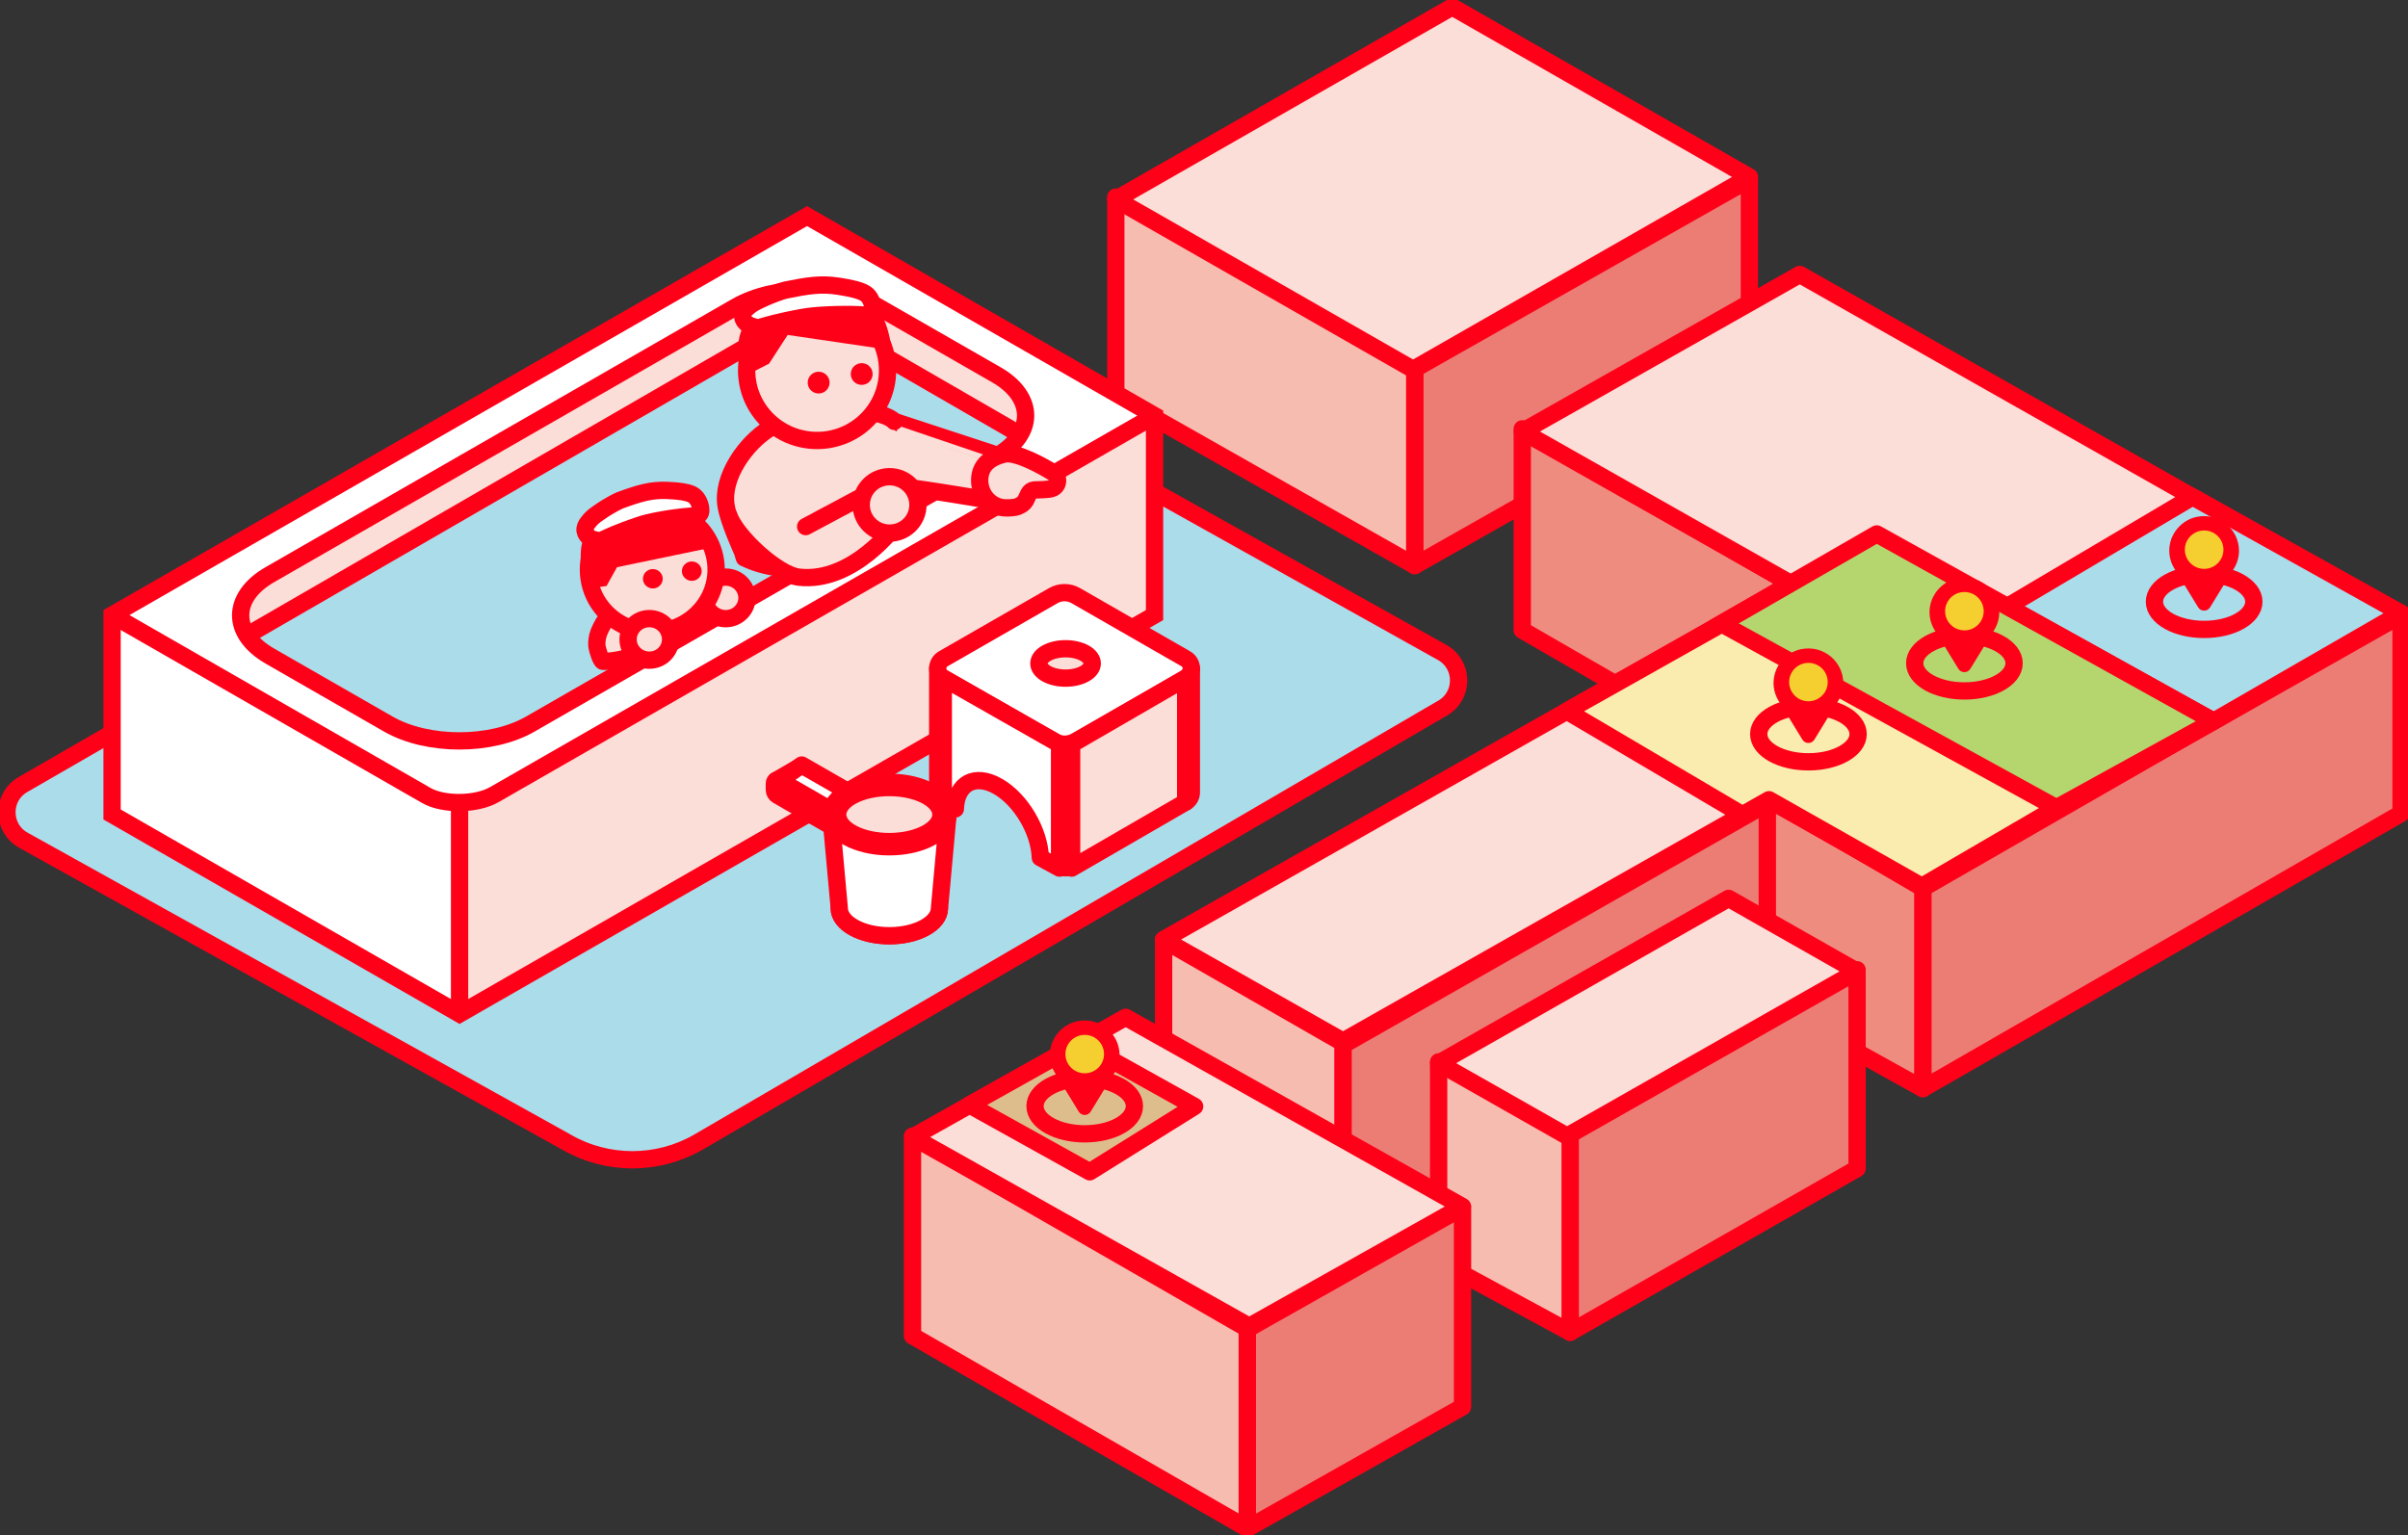 <svg width="334" height="213" viewBox="0 0 334 213" fill="none" xmlns="http://www.w3.org/2000/svg">
<rect x="0" y="0" width="334" height="213" fill="#333333" stroke="none"/>
<g clip-path="url(#clip0_3255_10237)">
<path d="M78.592 158.465L3.2 116.544C0.213 114.833 0.213 110.546 3.2 108.834L107.167 48.841C112.823 45.592 119.783 45.592 125.438 48.841L200.076 90.541C203.063 92.252 203.063 96.54 200.076 98.251L96.853 158.465C91.198 161.714 84.238 161.714 78.582 158.465H78.592Z" fill="#ABDCE9" stroke="#FF0019" stroke-width="2.4" stroke-linecap="round" stroke-linejoin="round"/>
<path d="M196.218 51.178L242.648 24.877V52.168L196.218 78.468V51.178Z" fill="#EB7D74" stroke="#FF0019" stroke-width="2.4" stroke-linejoin="round"/>
<path d="M154.767 27.348L196.228 50.861V78.468L154.767 54.956V27.348Z" fill="#F6BCAF" stroke="#FF0019" stroke-width="2.4" stroke-linejoin="round"/>
<path d="M154.767 27.665L201.429 0.961L242.658 24.551L195.996 51.255L154.767 27.665Z" fill="#FBDED7" stroke="#FF0019" stroke-width="2.4" stroke-linejoin="round"/>
<path d="M211.144 59.503L248.458 81.035V108.97L211.144 87.428V59.493V59.503Z" fill="#EE8D7F" stroke="#FF0019" stroke-width="2.4" stroke-linejoin="round"/>
<path d="M266.699 123.226L333.033 85.064V112.864L266.699 151.026V123.226Z" fill="#EB7D74" stroke="#FF0019" stroke-width="2.4" stroke-linejoin="round"/>
<path d="M186.271 144.989L245.143 111.45V138.924L186.271 172.463V144.989Z" fill="#EB7D74" stroke="#FF0019" stroke-width="2.4" stroke-linejoin="round"/>
<path d="M266.699 123.226V151.027L245.142 139.068V110.624L266.699 123.226Z" fill="#EE8D7F" stroke="#FF0019" stroke-width="2.4" stroke-linejoin="round"/>
<path d="M161.398 130.416L186.271 144.691V172.462L161.398 158.187V130.416Z" fill="#F6BCAF" stroke="#FF0019" stroke-width="2.4" stroke-linejoin="round"/>
<path d="M161.398 130.34L248.478 81.007L211.163 59.868L249.638 38.076L333.043 85.333L266.584 122.986L245.375 110.97L186.281 144.442L161.398 130.349V130.34Z" fill="#FBDED7" stroke="#FF0019" stroke-width="2.4" stroke-linejoin="round"/>
<path d="M217.785 157.255L257.584 134.54V162.119L217.785 184.834V157.255Z" fill="#EB7D74" stroke="#FF0019" stroke-width="2.4" stroke-linejoin="round"/>
<path d="M217.785 157.62V184.834L199.544 174.943V147.325L217.785 157.63V157.62Z" fill="#F6BCAF" stroke="#FF0019" stroke-width="2.4" stroke-linejoin="round"/>
<path d="M199.544 147.498L239.768 124.639L257.584 134.761L217.36 157.62L199.544 147.498Z" fill="#FBDED7" stroke="#FF0019" stroke-width="2.4" stroke-linejoin="round"/>
<path d="M173.008 184.392L202.859 167.521V195.177L173.008 212.048V184.392Z" fill="#EB7D74" stroke="#FF0019" stroke-width="2.4" stroke-linejoin="round"/>
<path d="M126.568 157.62L172.998 184.324V212.038L126.568 185.334V157.62Z" fill="#F6BCAF" stroke="#FF0019" stroke-width="2.4" stroke-linejoin="round"/>
<path d="M126.568 157.755L156.139 141.135L202.85 167.387L173.279 184.008L126.568 157.755Z" fill="#FBDED7" stroke="#FF0019" stroke-width="2.4" stroke-linejoin="round"/>
<path d="M307.04 100.059L333.034 85.063L304.12 68.933L278.416 84.15L307.04 100.059Z" fill="#ABDCE9" stroke="#FF0019" stroke-width="2.4" stroke-linejoin="round"/>
<path d="M151.152 162.571L165.7 153.496L149.866 144.662L134.467 153.294L151.152 162.571Z" fill="#DEBD8D" stroke="#FF0019" stroke-width="2.4" stroke-linejoin="round"/>
<path d="M283.907 112.806L307.04 100.06L260.31 74.076L237.912 86.986L283.907 112.806Z" fill="#B5D56E" stroke="#FF0019" stroke-width="2.4" stroke-linejoin="round"/>
<path d="M266.574 122.966L285.241 112.075L238.811 86.553L217.312 98.655L241.682 113.036L245.365 110.95L266.574 122.966Z" fill="#FAEBAE" stroke="#FF0019" stroke-width="2.4" stroke-linejoin="round"/>
<path d="M63.705 103.665C60.998 103.665 58.446 103.088 56.706 102.088L40.282 92.658C39.77 92.36 39.441 92.091 39.248 91.898C39.441 91.706 39.77 91.427 40.282 91.139L104.925 53.986C106.665 52.986 109.217 52.409 111.933 52.409C114.65 52.409 117.192 52.986 118.932 53.986L135.356 63.416C135.868 63.714 136.197 63.983 136.39 64.175C136.197 64.368 135.868 64.646 135.356 64.935L70.714 102.088C68.974 103.088 66.422 103.665 63.705 103.665Z" fill="white"/>
<path d="M15.545 85.333L111.943 29.982L160.142 57.658V85.333L63.744 140.674L15.545 112.998V85.333Z" fill="white"/>
<path d="M160.142 57.658V85.333L63.744 140.674V111.346C65.494 111.336 67.282 110.971 68.549 110.25L160.142 57.668V57.658Z" fill="#FBDED7"/>
<path d="M15.545 85.333L111.943 29.982L160.142 57.658V85.333L63.744 140.674L15.545 112.998V85.333Z" stroke="#FF0019" stroke-width="2.4" stroke-miterlimit="10"/>
<path d="M15.545 85.333L59.142 110.364C61.453 111.691 66.025 111.691 68.548 110.249L160.142 57.667" stroke="#FF0019" stroke-width="2.4" stroke-miterlimit="10"/>
<path d="M138.189 51.995C143.602 55.1 143.602 60.195 138.189 63.3L136.459 64.3L136.381 64.175C136.188 63.983 135.859 63.714 135.347 63.416L118.923 53.985C117.183 52.986 114.631 52.409 111.924 52.409C109.217 52.409 106.665 52.986 104.916 53.985L40.273 91.139C39.761 91.437 39.432 91.706 39.239 91.898C39.432 92.09 39.761 92.369 40.273 92.658L37.431 91.023C32.018 87.918 32.018 82.824 37.431 79.719L102.074 42.565C107.487 39.451 116.342 39.451 121.765 42.565L138.189 51.995Z" fill="#FBDED7"/>
<path d="M63.744 140.673V111.345" stroke="#FF0019" stroke-width="2.4" stroke-miterlimit="10"/>
<path d="M141.35 60.282L139.552 62.195L74.397 100.368C68.664 103.665 59.278 103.665 53.536 100.368L35.198 89.534C34.656 89.226 34.308 88.938 34.096 88.727C34.299 88.515 34.656 88.236 35.198 87.919L104.674 47.343C106.52 46.286 109.227 45.671 112.098 45.671C114.969 45.671 117.666 46.276 119.512 47.334L136.913 57.322C137.454 57.629 141.137 60.042 141.35 60.254V60.282Z" fill="#ABDCE9"/>
<path d="M34.415 88.217C34.608 88.025 34.937 87.756 35.449 87.458L104.954 47.267C106.694 46.267 109.246 45.69 111.963 45.69C114.679 45.69 117.221 46.267 118.961 47.267L139.997 59.427C140.509 59.725 140.838 59.994 141.031 60.187" stroke="#FF0019" stroke-width="2.4" stroke-miterlimit="10"/>
<path d="M136.458 64.3L73.555 100.454C68.142 103.568 59.287 103.568 53.864 100.454L40.282 92.658L37.44 91.023C32.026 87.918 32.026 82.824 37.44 79.719L102.082 42.565C107.496 39.451 116.351 39.451 121.774 42.565L138.198 51.995C143.611 55.1 143.611 60.195 138.198 63.3L136.467 64.3H136.458Z" stroke="#FF0019" stroke-width="2.4" stroke-miterlimit="10"/>
<path d="M116.834 113.296L119.396 111.825V114.036L116.834 115.516V113.296Z" fill="#8CBCB5" stroke="#FF0019" stroke-width="2.4" stroke-linejoin="round"/>
<path d="M116.834 113.296L108.105 108.278C107.796 108.095 107.409 108.326 107.409 108.682V109.585C107.409 109.893 107.574 110.181 107.844 110.335L116.834 115.507V113.296Z" fill="#BFD4D5" stroke="#FF0019" stroke-width="2.4" stroke-linejoin="round"/>
<path d="M108.106 108.278L110.658 106.807C110.503 106.721 110.329 106.731 110.194 106.807L107.642 108.278C107.777 108.201 107.951 108.192 108.106 108.278Z" fill="#BFD4D5" stroke="#FF0019" stroke-width="2.4" stroke-linejoin="round"/>
<path d="M119.938 111.153L116.835 113.296L108.105 108.278L111.199 106.135L119.938 111.153Z" fill="white" stroke="#FF0019" stroke-width="2.4" stroke-linejoin="round"/>
<path d="M123.35 117.487C127.84 117.487 131.479 115.482 131.479 113.008C131.479 110.534 127.84 108.528 123.35 108.528C118.86 108.528 115.22 110.534 115.22 113.008C115.22 115.482 118.86 117.487 123.35 117.487Z" fill="#EEEEEF" stroke="#FF0019" stroke-width="2.4" stroke-linejoin="round"/>
<path d="M123.35 129.821C127.189 129.821 130.3 128.108 130.3 125.995C130.3 123.882 127.189 122.169 123.35 122.169C119.511 122.169 116.399 123.882 116.399 125.995C116.399 128.108 119.511 129.821 123.35 129.821Z" fill="#E3DAD2" stroke="#FF0019" stroke-width="2.4" stroke-linejoin="round"/>
<path d="M130.31 125.995L131.489 112.998C131.489 115.469 127.845 117.478 123.359 117.478C118.874 117.478 115.229 115.469 115.229 112.998L116.409 125.995C116.409 128.109 119.522 129.82 123.359 129.82C127.197 129.82 130.31 128.109 130.31 125.995Z" fill="white" stroke="#FF0019" stroke-width="2.4" stroke-linejoin="round"/>
<path d="M123.35 116.757C127.306 116.757 130.513 115.078 130.513 113.008C130.513 110.937 127.306 109.259 123.35 109.259C119.394 109.259 116.187 110.937 116.187 113.008C116.187 115.078 119.394 116.757 123.35 116.757Z" fill="#FBDED7" stroke="#FF0019" stroke-width="2.4" stroke-linejoin="round"/>
<path d="M130.841 111.267C130.328 110.969 130.067 110.45 130.067 109.931V92.743C130.067 93.262 130.328 93.781 130.841 94.079V111.267Z" fill="#BFD4D5" stroke="#FF0019" stroke-width="2.4" stroke-linejoin="round"/>
<path d="M149.208 102.837L164.472 94.07C165.507 93.474 165.507 91.993 164.472 91.397L149.208 82.631C148.251 82.083 147.062 82.083 146.105 82.631L130.841 91.397C129.807 91.993 129.807 93.474 130.841 94.07L146.105 102.837C147.062 103.385 148.242 103.385 149.208 102.837Z" fill="white" stroke="#FF0019" stroke-width="2.4" stroke-linejoin="round"/>
<path d="M148.638 103.251L164.472 94.08V111.268L148.638 120.438V103.251Z" fill="#FBDED7" stroke="#FF0019" stroke-width="2.4" stroke-linejoin="round"/>
<path d="M164.473 111.267C164.985 110.969 165.246 110.45 165.246 109.931V92.743C165.246 93.262 164.985 93.781 164.473 94.079V111.267Z" fill="#BFD4D5" stroke="#FF0019" stroke-width="2.4" stroke-linejoin="round"/>
<path d="M151.5 92.042C151.5 93.166 149.837 94.08 147.797 94.08C145.757 94.08 144.095 93.166 144.095 92.042C144.095 90.917 145.757 90.004 147.797 90.004C149.837 90.004 151.5 90.917 151.5 92.042Z" fill="#FBDED7" stroke="#FF0019" stroke-width="2.4" stroke-linejoin="round"/>
<path d="M146.965 103.25L130.841 94.069V111.257L132.513 112.218C132.629 108.671 135.239 107.268 138.42 109.104C141.61 110.93 144.191 115.314 144.297 118.986L146.965 120.437V103.25Z" fill="white" stroke="#FF0019" stroke-width="2.4" stroke-linejoin="round"/>
<path d="M147.816 118.822C146.656 118.822 145.844 119.389 145.844 120.207C145.844 121.024 146.656 121.591 147.816 121.591C148.976 121.591 149.788 121.024 149.788 120.207C149.788 119.389 148.976 118.822 147.816 118.822Z" fill="#FF0019"/>
<path d="M124.046 58.464C122.586 56.888 116.796 56.773 116.796 56.773L106.733 59.435C103.369 61.531 100.101 66.203 100.7 70.105C101.048 72.364 103.001 76.575 103.001 76.575C103.001 76.575 103.04 76.777 103.243 77.392C110.116 80.728 121.03 78.709 125.399 69.99C125.399 69.99 123.621 67.5 124.346 67.5C126.327 67.5 138.604 69.644 138.604 69.606C138.672 67.702 139.204 65.501 139.59 63.569C139.59 63.569 124.771 58.714 124.771 58.705C124.771 58.705 124.046 58.455 124.056 58.455L124.046 58.464Z" fill="#FBDED7" stroke="#FF0019" stroke-width="2.4" stroke-linecap="round" stroke-linejoin="round"/>
<path d="M93.353 80.218C92.561 79.353 89.4 79.295 89.4 79.295L85.127 81.746C83.29 82.89 85.436 84.342 83.706 86.447C83.358 87.11 83.329 87.1 83.068 87.735C82.836 88.302 82.739 89.158 82.787 89.552C82.884 90.359 83.406 91.753 83.638 91.753C87.099 91.791 90.927 89.821 95.538 87.389C95.538 87.389 93.102 85.139 93.498 85.139C94.581 85.139 93.431 84.707 93.421 84.688C93.46 83.65 93.75 82.448 93.953 81.4C93.953 81.4 93.721 80.362 93.721 80.352L93.324 80.218H93.353Z" fill="#FBDED7" stroke="#FF0019" stroke-width="2.4" stroke-linecap="round" stroke-linejoin="round"/>
<path d="M113.335 61.109C118.729 61.109 123.108 56.754 123.108 51.39C123.108 46.026 118.729 41.672 113.335 41.672C107.941 41.672 103.562 46.026 103.562 51.39C103.562 56.754 107.941 61.109 113.335 61.109Z" fill="#FBDED7" stroke="#FF0019" stroke-width="2.4" stroke-linecap="round" stroke-linejoin="round"/>
<path d="M120.005 41.085C116.573 39.009 113.741 40.537 113.741 40.537C113.741 40.537 111.082 39.057 107.921 40.441C104.76 41.825 103.474 43.969 102.701 46.228C101.957 48.4 102.74 52.466 102.74 52.466L106.674 50.448L109.255 46.468L123.649 48.583C123.649 48.583 123.34 43.104 120.005 41.085Z" fill="#FF0019"/>
<path d="M113.548 54.591C114.389 54.591 115.066 53.918 115.066 53.081C115.066 52.245 114.389 51.572 113.548 51.572C112.707 51.572 112.03 52.245 112.03 53.081C112.03 53.918 112.707 54.591 113.548 54.591Z" fill="#FF0019"/>
<path d="M119.522 53.398C120.363 53.398 121.039 52.725 121.039 51.889C121.039 51.053 120.363 50.38 119.522 50.38C118.681 50.38 118.004 51.053 118.004 51.889C118.004 52.725 118.681 53.398 119.522 53.398Z" fill="#FF0019"/>
<path d="M109.12 71.846L122.857 67.847L124.848 71.817C124.848 71.817 117.153 80.122 109.526 79.257C106.559 78.921 103.214 74.095 101.87 71.24" fill="#FBDED7"/>
<path d="M111.749 73.056L122.141 67.51L124.345 72.71C124.345 72.71 118.439 80.939 110.802 80.074C107.834 79.737 102.083 74.431 101.087 71.509" stroke="#FF0019" stroke-width="2.4" stroke-linecap="round" stroke-linejoin="round"/>
<path d="M123.389 73.96C125.564 73.96 127.323 72.21 127.323 70.047C127.323 67.884 125.564 66.135 123.389 66.135C121.213 66.135 119.454 67.884 119.454 70.047C119.454 72.21 121.213 73.96 123.389 73.96Z" fill="#FBDED7" stroke="#FF0019" stroke-width="2.4" stroke-linecap="round" stroke-linejoin="round"/>
<path d="M139.561 70.462C139.841 70.462 140.083 70.462 140.257 70.443C140.566 70.404 140.972 70.414 141.465 70.135C141.629 70.039 141.658 70.029 141.726 69.981C141.852 69.885 142.074 69.741 142.277 69.385C142.567 68.866 142.712 68.03 143.437 67.972C143.862 67.944 145.525 67.972 146.028 67.732C146.927 67.309 146.898 66.079 146.028 65.54C144.829 64.79 140.962 62.58 139.271 63.002C137.289 63.493 135.945 64.541 135.887 66.54C135.829 68.645 137.444 70.462 139.561 70.462Z" fill="#FBDED7" stroke="#FF0019" stroke-width="2.4" stroke-linecap="round" stroke-linejoin="round"/>
<path d="M100.661 85.832C102.285 85.832 103.61 84.544 103.61 82.948C103.61 81.353 102.285 80.064 100.661 80.064C99.037 80.064 97.713 81.353 97.713 82.948C97.713 84.544 99.037 85.832 100.661 85.832Z" fill="#FBDED7" stroke="#FF0019" stroke-width="2.4" stroke-linecap="round" stroke-linejoin="round"/>
<path d="M90.473 87.668C95.364 87.668 99.328 83.794 99.328 79.017C99.328 74.239 95.364 70.365 90.473 70.365C85.582 70.365 81.618 74.239 81.618 79.017C81.618 83.794 85.582 87.668 90.473 87.668Z" fill="#FBDED7" stroke="#FF0019" stroke-width="2.4" stroke-linecap="round" stroke-linejoin="round"/>
<path d="M92.976 69.202C89.487 68.183 87.621 69.923 87.621 69.923C87.621 69.923 86.016 69.644 84.199 70.692C82.149 71.874 81.482 73.23 80.786 75.229C80.11 77.161 81.076 81.737 81.076 81.737L84.131 81.295L85.581 78.69L99.559 75.787C99.559 75.787 98.486 70.807 92.967 69.192L92.976 69.202Z" fill="#FF0019"/>
<path d="M90.55 81.641C91.314 81.641 91.923 81.035 91.923 80.295C91.923 79.555 91.304 78.949 90.55 78.949C89.796 78.949 89.178 79.555 89.178 80.295C89.178 81.035 89.796 81.641 90.55 81.641Z" fill="#FF0019"/>
<path d="M95.954 80.584C96.717 80.584 97.326 79.979 97.326 79.238C97.326 78.498 96.708 77.893 95.954 77.893C95.2 77.893 94.581 78.498 94.581 79.238C94.581 79.979 95.2 80.584 95.954 80.584Z" fill="#FF0019"/>
<path d="M90.067 91.59C91.691 91.59 93.015 90.302 93.015 88.706C93.015 87.11 91.691 85.822 90.067 85.822C88.442 85.822 87.118 87.11 87.118 88.706C87.118 90.302 88.442 91.59 90.067 91.59Z" fill="#FBDED7" stroke="#FF0019" stroke-width="2.4" stroke-linecap="round" stroke-linejoin="round"/>
<path d="M105.689 45.334C108.376 44.546 110.464 44.2 111.247 44.046C113.084 43.681 116.834 43.556 119.377 43.671C119.744 43.69 120.353 43.834 120.74 43.565C121.291 43.181 121.098 41.316 119.928 40.662C119.213 40.268 118.111 39.989 116.303 39.71C113.867 39.336 112.069 39.614 108.985 40.239C108.859 40.268 107.506 40.614 105.457 41.585C104.674 41.95 104.19 42.21 103.562 42.786C103.282 43.046 102.992 43.363 103.001 43.853C103.001 44.065 103.166 44.844 104.132 45.199C104.896 45.478 105.36 45.555 105.669 45.334H105.689Z" fill="white" stroke="#FF0019" stroke-width="2.4" stroke-linecap="square" stroke-linejoin="round"/>
<path d="M83.754 74.815C86.064 73.729 87.891 73.152 88.578 72.903C90.182 72.326 93.527 71.778 95.828 71.605C96.166 71.576 96.727 71.653 97.036 71.345C97.471 70.903 97.055 69.077 95.924 68.567C95.228 68.26 94.204 68.106 92.541 68.038C90.308 67.942 88.723 68.423 86.045 69.394C85.939 69.432 84.759 69.932 83.058 71.124C82.4 71.576 82.004 71.883 81.521 72.537C81.298 72.826 81.086 73.181 81.153 73.652C81.182 73.864 81.434 74.614 82.352 74.854C83.077 75.046 83.502 75.065 83.754 74.815Z" fill="white" stroke="#FF0019" stroke-width="2.4" stroke-linecap="square" stroke-linejoin="round"/>
<path d="M310.558 76.412C310.558 73.442 307.832 71.087 304.729 71.702C302.902 72.067 301.423 73.528 301.007 75.335C300.669 76.826 301.065 78.21 301.858 79.277H301.848L304.893 84.256C305.27 84.871 306.169 84.871 306.546 84.256L309.591 79.277H309.582C310.191 78.469 310.558 77.489 310.558 76.412Z" fill="#FF0019"/>
<path d="M305.725 87.323C309.531 87.323 312.617 85.602 312.617 83.478C312.617 81.354 309.531 79.633 305.725 79.633C301.918 79.633 298.832 81.354 298.832 83.478C298.832 85.602 301.918 87.323 305.725 87.323Z" stroke="#FF0019" stroke-width="2.4" stroke-miterlimit="10"/>
<path d="M305.725 78.921C307.203 78.921 308.402 77.729 308.402 76.258C308.402 74.788 307.203 73.596 305.725 73.596C304.246 73.596 303.047 74.788 303.047 76.258C303.047 77.729 304.246 78.921 305.725 78.921Z" fill="#F5CE2F"/>
<path d="M277.304 84.947C277.304 81.977 274.578 79.622 271.475 80.237C269.648 80.602 268.169 82.064 267.753 83.871C267.415 85.361 267.811 86.745 268.604 87.812H268.594L271.639 92.791C272.016 93.406 272.915 93.406 273.292 92.791L276.337 87.812H276.328C276.937 87.004 277.304 86.024 277.304 84.947Z" fill="#FF0019"/>
<path d="M272.471 95.858C276.277 95.858 279.363 94.137 279.363 92.013C279.363 89.889 276.277 88.168 272.471 88.168C268.664 88.168 265.578 89.889 265.578 92.013C265.578 94.137 268.664 95.858 272.471 95.858Z" stroke="#FF0019" stroke-width="2.4" stroke-miterlimit="10"/>
<path d="M272.471 87.456C273.95 87.456 275.148 86.264 275.148 84.794C275.148 83.323 273.95 82.131 272.471 82.131C270.992 82.131 269.793 83.323 269.793 84.794C269.793 86.264 270.992 87.456 272.471 87.456Z" fill="#F5CE2F"/>
<path d="M255.67 94.772C255.67 91.801 252.944 89.446 249.841 90.061C248.014 90.427 246.535 91.888 246.119 93.695C245.781 95.185 246.177 96.569 246.97 97.636H246.96L250.005 102.616C250.382 103.231 251.281 103.231 251.659 102.616L254.704 97.636H254.694C255.303 96.829 255.67 95.848 255.67 94.772Z" fill="#FF0019"/>
<path d="M250.837 105.692C254.643 105.692 257.729 103.971 257.729 101.847C257.729 99.724 254.643 98.002 250.837 98.002C247.03 98.002 243.944 99.724 243.944 101.847C243.944 103.971 247.03 105.692 250.837 105.692Z" stroke="#FF0019" stroke-width="2.4" stroke-miterlimit="10"/>
<path d="M250.837 97.29C252.316 97.29 253.515 96.098 253.515 94.628C253.515 93.157 252.316 91.965 250.837 91.965C249.358 91.965 248.159 93.157 248.159 94.628C248.159 96.098 249.358 97.29 250.837 97.29Z" fill="#F5CE2F"/>
<path d="M155.289 146.383C155.289 143.412 152.563 141.057 149.46 141.673C147.633 142.038 146.154 143.499 145.739 145.306C145.4 146.796 145.797 148.18 146.589 149.247H146.58L149.625 154.227C150.002 154.842 150.901 154.842 151.278 154.227L154.323 149.247H154.313C154.922 148.44 155.289 147.459 155.289 146.383Z" fill="#FF0019"/>
<path d="M150.456 157.302C154.263 157.302 157.348 155.58 157.348 153.456C157.348 151.333 154.263 149.611 150.456 149.611C146.649 149.611 143.563 151.333 143.563 153.456C143.563 155.58 146.649 157.302 150.456 157.302Z" stroke="#FF0019" stroke-width="2.4" stroke-miterlimit="10"/>
<path d="M150.456 148.901C151.935 148.901 153.134 147.709 153.134 146.238C153.134 144.767 151.935 143.575 150.456 143.575C148.977 143.575 147.778 144.767 147.778 146.238C147.778 147.709 148.977 148.901 150.456 148.901Z" fill="#F5CE2F"/>
</g>
<defs>
<clipPath id="clip0_3255_10237">
<rect width="334" height="213" fill="white"/>
</clipPath>
</defs>
</svg>
